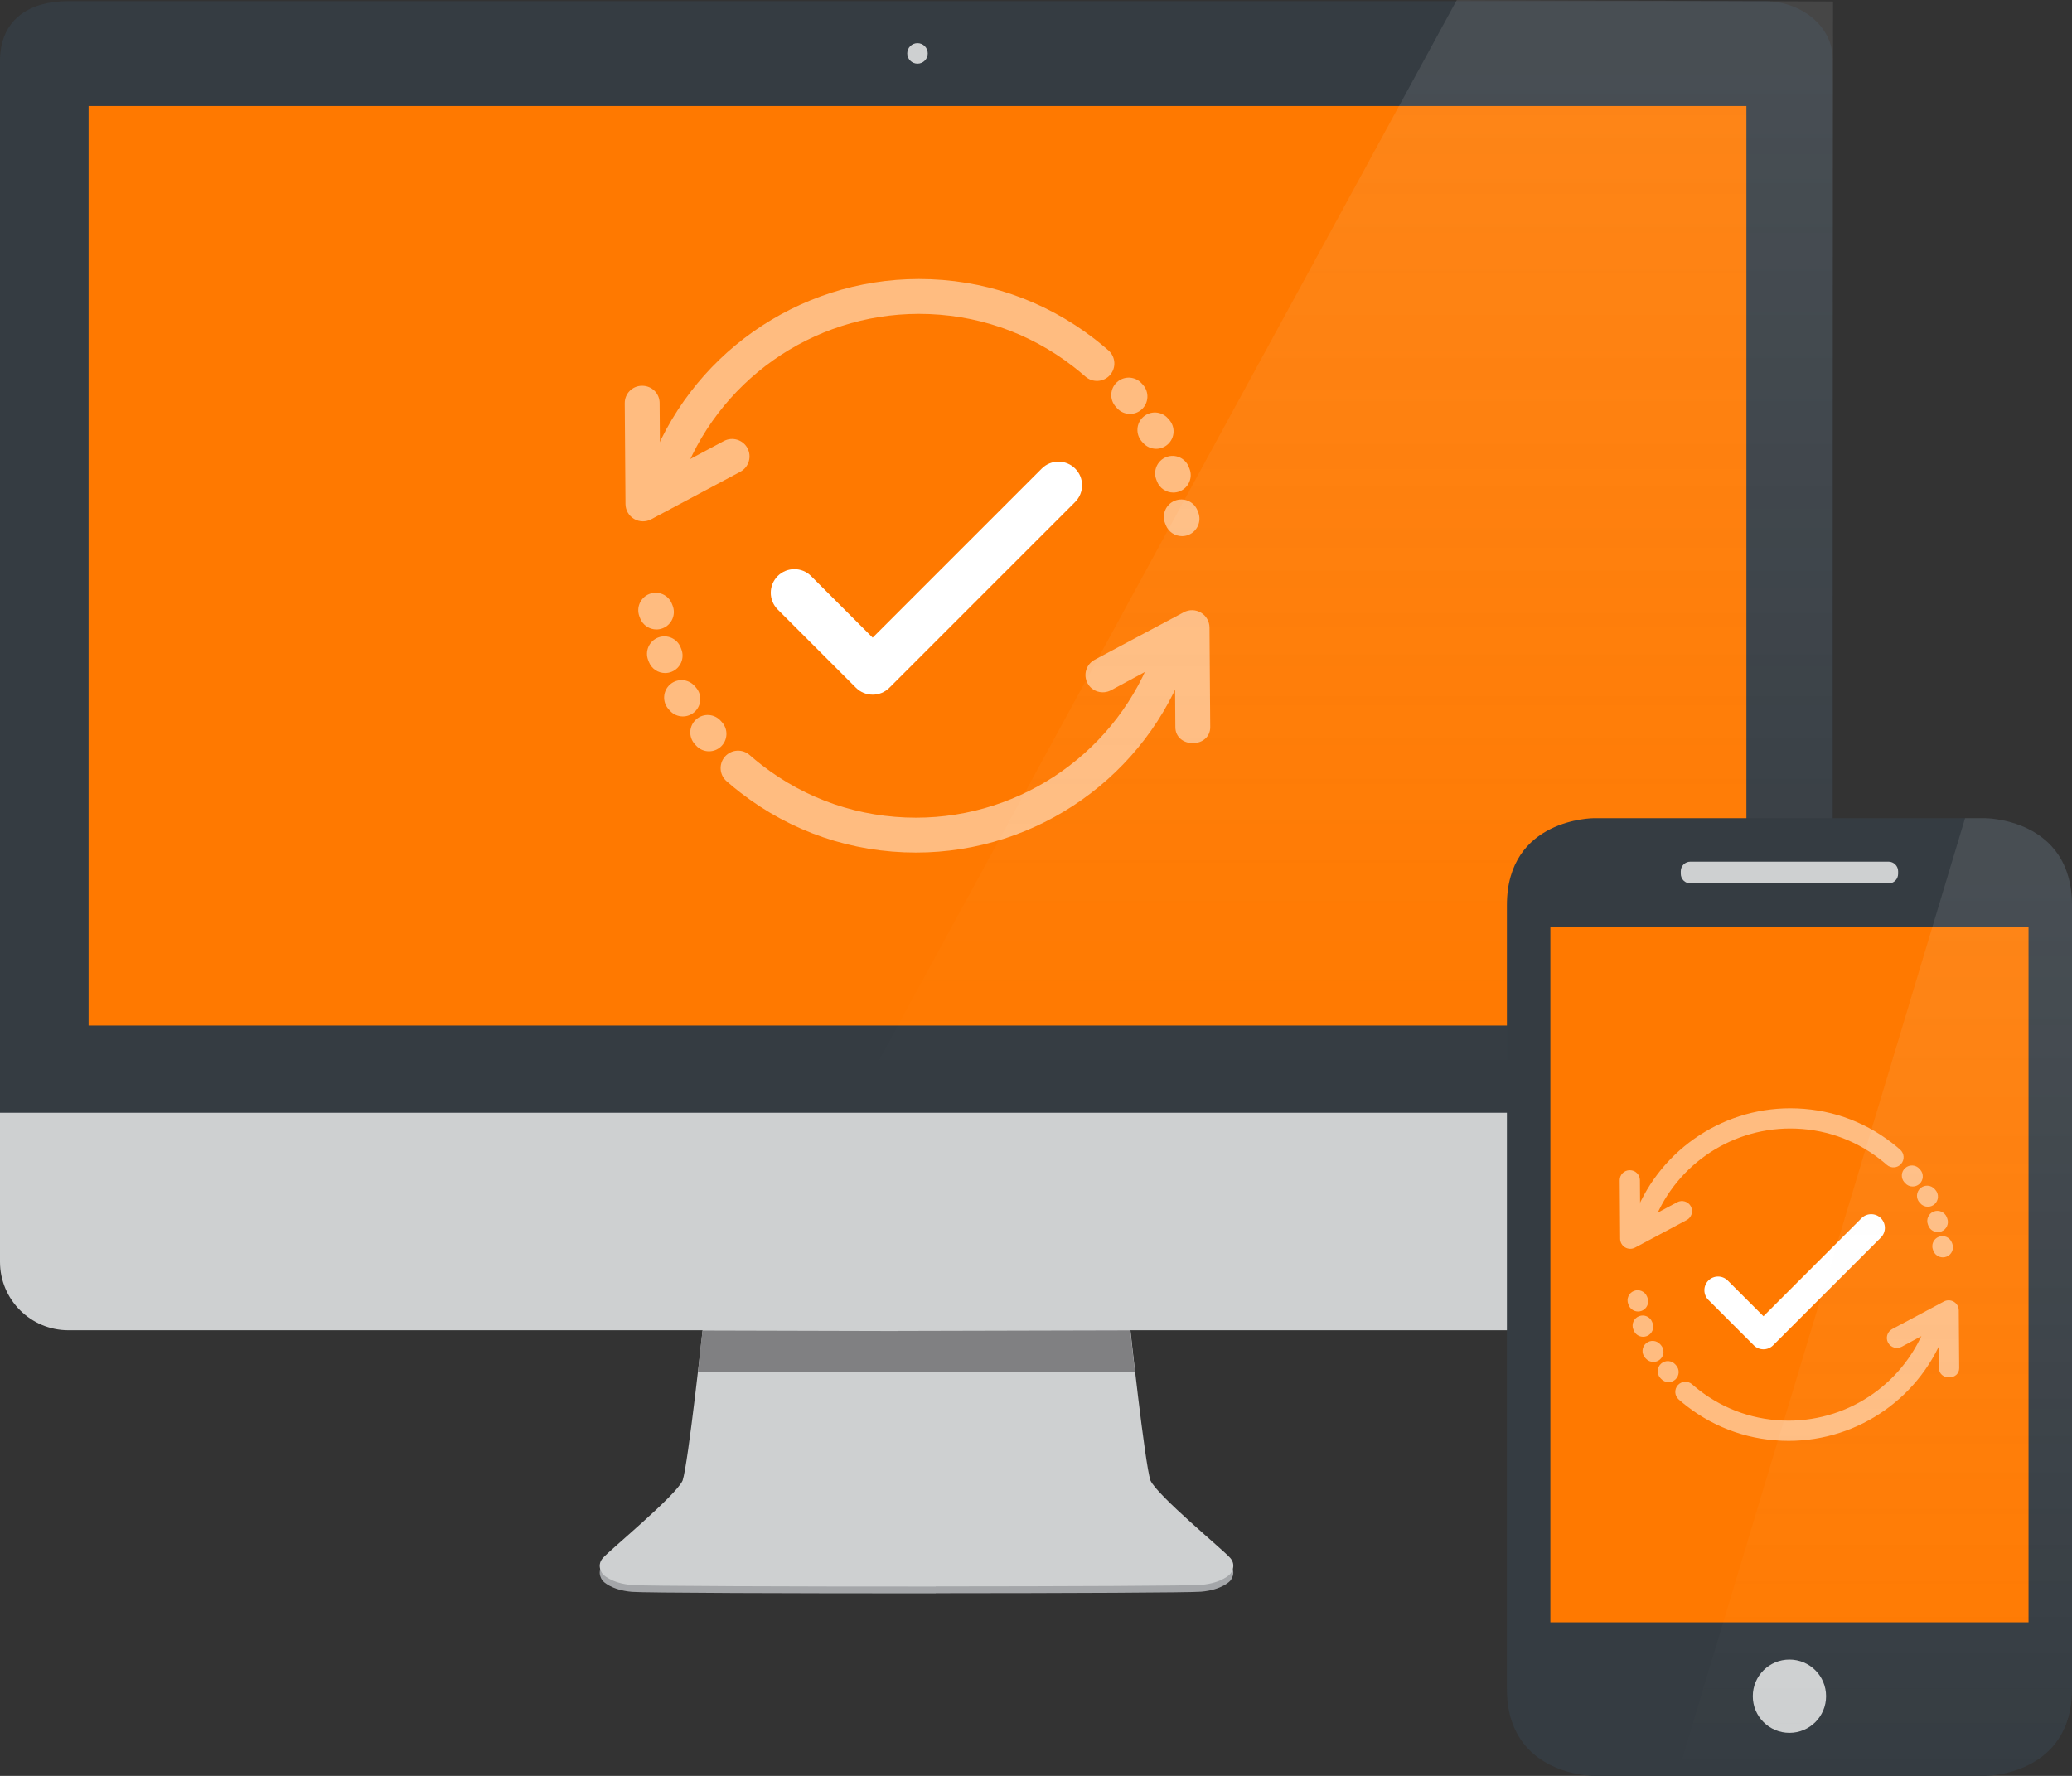 <?xml version="1.0" encoding="utf-8"?>
<!-- Generator: Adobe Illustrator 15.0.0, SVG Export Plug-In . SVG Version: 6.00 Build 0)  -->
<!DOCTYPE svg PUBLIC "-//W3C//DTD SVG 1.1//EN" "http://www.w3.org/Graphics/SVG/1.1/DTD/svg11.dtd">
<svg version="1.1" id="Capa_1" xmlns="http://www.w3.org/2000/svg" xmlns:xlink="http://www.w3.org/1999/xlink" x="0px" y="0px"
	 width="350px" height="300px" viewBox="0 0 350 300" enable-background="new 0 0 350 300" xml:space="preserve">
<rect x="0" y="0" width="350" height="300" fill="#333333" stroke="none"/>
<g>
	<path fill="#353C42" d="M0,9.951c0.192-6.871,5.171-9.758,11.552-9.758h286.475c6.381,0,11.552,4.37,11.552,9.758v178.454H0V9.951z
		"/>
	<path fill="#CED0D1" d="M0,213.165v-25.186h309.578v25.186c0,6.383-5.174,11.556-11.556,11.556H11.557
		C5.174,224.72,0,219.547,0,213.165z"/>
	<rect x="14.963" y="17.912" fill="#FF7900" width="280.038" height="155.332"/>
	<path fill="#A4A6A9" d="M207.816,264.345c-1.155-1.352-12.284-10.48-13.484-13.104c-0.96-2.865-3.468-26.187-3.468-26.187
		l-39.29,0.035v0.018l-32.802-0.029c0,0-2.508,23.323-3.467,26.188c-1.202,2.623-12.331,11.752-13.486,13.105
		c-1.156,1.34,0,2.692,0,2.692s1.328,1.536,4.912,1.848c1.872,0.174,27.029,0.267,51.333,0.255v-0.022
		c22.103-0.008,43.136-0.098,44.843-0.258c3.582-0.31,4.91-1.848,4.91-1.848S208.973,265.688,207.816,264.345z"/>
	<path fill="#CED0D1" d="M207.816,263.191c-1.155-1.352-12.284-10.48-13.484-13.104c-0.96-2.864-3.468-26.188-3.468-26.188
		l-39.29,0.035v0.02l-32.802-0.029c0,0-2.508,23.321-3.467,26.188c-1.202,2.624-12.331,11.753-13.486,13.104
		c-1.156,1.342,0,2.693,0,2.693s1.328,1.536,4.912,1.849c1.872,0.173,27.029,0.267,51.333,0.255v-0.023
		c22.103-0.008,43.136-0.1,44.843-0.257c3.582-0.312,4.91-1.85,4.91-1.85S208.973,264.53,207.816,263.191z"/>
	<path fill="#808082" d="M191.733,231.769l-73.826,0.074c0.338-3.563,0.771-7.078,0.771-7.078l33.046,0.088v-0.018l39.204-0.098
		C190.926,224.738,191.276,228.133,191.733,231.769z"/>
	<circle fill="#CED0D1" cx="154.983" cy="9.028" r="1.733"/>
	<g opacity="0.5">
		<g>
			<path fill="#FFFFFF" d="M190.88,69.925c-0.813,0-1.624-0.334-2.206-0.99l-0.209-0.235c-1.084-1.213-0.979-3.074,0.232-4.158
				c1.214-1.083,3.075-0.979,4.158,0.231l0.228,0.255c1.078,1.218,0.965,3.078-0.253,4.156
				C192.271,69.682,191.573,69.925,190.88,69.925z"/>
		</g>
		<g>
			<path fill="#FFFFFF" d="M195.296,75.815c-0.813,0-1.622-0.335-2.205-0.992l-0.209-0.233c-1.084-1.214-0.979-3.075,0.233-4.159
				c1.214-1.083,3.073-0.979,4.158,0.232l0.226,0.255c1.078,1.216,0.967,3.078-0.251,4.156
				C196.688,75.572,195.99,75.815,195.296,75.815z"/>
		</g>
		<g>
			<path fill="#FFFFFF" d="M198.191,83.208c-1.179,0-2.29-0.711-2.744-1.875l-0.112-0.288c-0.601-1.511,0.138-3.223,1.648-3.824
				c1.515-0.599,3.226,0.14,3.825,1.651l0.126,0.321c0.592,1.515-0.159,3.223-1.674,3.814
				C198.91,83.145,198.548,83.208,198.191,83.208z"/>
		</g>
		<g>
			<path fill="#FFFFFF" d="M199.664,90.57c-1.177,0-2.29-0.711-2.744-1.875l-0.113-0.287c-0.601-1.512,0.139-3.224,1.65-3.825
				c1.513-0.598,3.223,0.139,3.824,1.652l0.126,0.321c0.591,1.514-0.158,3.222-1.674,3.813
				C200.383,90.505,200.021,90.57,199.664,90.57z"/>
		</g>
		<g>
			<path fill="#FFFFFF" d="M112.235,83.402c-0.326,0-0.658-0.055-0.983-0.169c-1.534-0.542-2.336-2.225-1.794-3.757
				c6.844-19.345,25.233-32.341,45.762-32.341c10.854,0,21.117,3.503,29.682,10.131c0.798,0.619,1.575,1.26,2.333,1.925
				c1.221,1.073,1.342,2.935,0.269,4.157c-1.074,1.22-2.935,1.341-4.156,0.267c-0.667-0.584-1.351-1.148-2.052-1.691
				c-7.521-5.822-16.538-8.901-26.075-8.901c-18.038,0-34.197,11.42-40.208,28.417C114.584,82.647,113.448,83.402,112.235,83.402z"
				/>
		</g>
		<g>
			<path fill="#FFFFFF" d="M125.465,70.078"/>
		</g>
		<g>
			<path fill="#FFFFFF" d="M112.235,80.458"/>
		</g>
		<g>
			<path fill="#FFFFFF" d="M119.765,126.917c-0.808,0-1.614-0.33-2.195-0.981l-0.235-0.265c-1.073-1.223-0.952-3.083,0.271-4.155
				c1.222-1.074,3.083-0.95,4.155,0.272l0.2,0.224c1.083,1.211,0.978,3.074-0.233,4.157
				C121.165,126.669,120.465,126.917,119.765,126.917z"/>
		</g>
		<g>
			<path fill="#FFFFFF" d="M115.349,121.027c-0.809,0-1.615-0.33-2.196-0.981l-0.235-0.265c-1.073-1.222-0.951-3.082,0.271-4.155
				c1.222-1.077,3.083-0.952,4.156,0.271l0.199,0.225c1.083,1.211,0.979,3.073-0.233,4.158
				C116.748,120.78,116.048,121.027,115.349,121.027z"/>
		</g>
		<g>
			<path fill="#FFFFFF" d="M112.354,113.696c-1.171,0-2.279-0.703-2.737-1.858l-0.129-0.329c-0.587-1.515,0.167-3.22,1.683-3.81
				c1.517-0.583,3.223,0.167,3.81,1.684l0.11,0.282c0.6,1.512-0.139,3.224-1.65,3.824
				C113.085,113.63,112.716,113.696,112.354,113.696z"/>
		</g>
		<g>
			<path fill="#FFFFFF" d="M110.882,106.334c-1.172,0-2.279-0.704-2.738-1.858l-0.128-0.329c-0.587-1.516,0.167-3.221,1.683-3.81
				c1.517-0.584,3.222,0.167,3.809,1.683l0.111,0.282c0.6,1.511-0.139,3.223-1.651,3.823
				C111.613,106.269,111.244,106.334,110.882,106.334z"/>
		</g>
		<g>
			<path fill="#FFFFFF" d="M108.604,88.07c-0.522,0-1.042-0.138-1.505-0.414c-0.886-0.527-1.432-1.479-1.439-2.509l-0.125-17.038
				c-0.013-1.626,1.296-2.939,2.923-2.939c0.007,0,0.014,0,0.022,0c1.616,0,2.932,1.277,2.944,2.896l0.09,12.185l10.763-5.748
				c1.435-0.764,3.219-0.226,3.985,1.209c0.765,1.435,0.221,3.218-1.213,3.983l-15.058,8.029
				C109.555,87.956,109.08,88.07,108.604,88.07z"/>
		</g>
		<g>
			<path fill="#FFFFFF" d="M154.744,144.022c-10.854,0-21.118-3.506-29.681-10.134c-0.799-0.617-1.577-1.26-2.334-1.924
				c-1.221-1.074-1.341-2.934-0.268-4.157c1.074-1.219,2.934-1.34,4.156-0.268c0.666,0.584,1.35,1.148,2.051,1.693
				c7.521,5.823,16.539,8.9,26.076,8.9c18.039,0,34.196-11.419,40.208-28.416c0.543-1.532,2.227-2.335,3.758-1.794
				c1.534,0.543,2.338,2.225,1.796,3.76C193.663,131.023,175.272,144.022,154.744,144.022z"/>
		</g>
		<g>
			<path fill="#FFFFFF" d="M201.484,125.539c-1.614,0-2.931-1.054-2.942-2.673l-0.09-12.073l-10.765,5.802
				c-1.434,0.766-3.219,0.253-3.984-1.181c-0.765-1.435-0.221-3.203,1.214-3.967l15.058-8.023c0.909-0.486,2.005-0.455,2.892,0.071
				c0.885,0.528,1.432,1.481,1.439,2.511l0.125,16.816c0.013,1.626-1.297,2.717-2.923,2.717
				C201.501,125.539,201.494,125.539,201.484,125.539z"/>
		</g>
	</g>
	
		<linearGradient id="SVGID_1_" gradientUnits="userSpaceOnUse" x1="-325.83" y1="593.611" x2="-325.83" y2="776" gradientTransform="matrix(1 0 0 -1 554 776)">
		<stop  offset="0" style="stop-color:#FFFFFF;stop-opacity:0"/>
		<stop  offset="0.93" style="stop-color:#EEEFEF;stop-opacity:0.2"/>
	</linearGradient>
	<polygon opacity="0.5" fill="url(#SVGID_1_)" points="146.701,182.388 246.082,0 309.64,0.252 309.47,182.018 	"/>
	<g>
		<path fill="#FFFFFF" d="M147.409,117.35c-1.021,0-2.042-0.39-2.821-1.169l-13.222-13.221c-1.558-1.558-1.558-4.083,0-5.641
			c1.558-1.559,4.083-1.559,5.641,0l10.401,10.4l28.566-28.565c1.558-1.557,4.083-1.557,5.641,0c1.559,1.558,1.559,4.083,0,5.642
			l-31.386,31.386C149.45,116.96,148.43,117.35,147.409,117.35z"/>
	</g>
</g>
<g>
	<path fill="#353C42" d="M269.23,138.215c0,0-14.686,0-14.686,14.707v132.377C254.545,300,269.23,300,269.23,300h66.084
		c0,0,14.686,0,14.686-14.701V152.922c0-14.707-14.686-14.707-14.686-14.707H269.23L269.23,138.215z"/>
	<polygon fill="#FF7900" points="261.888,156.574 261.888,274.057 342.658,274.057 342.658,156.574 261.888,156.574 	"/>
	<path fill="#CED0D1" d="M302.272,292.729c3.421,0,6.189-2.773,6.189-6.189c0-3.42-2.769-6.189-6.189-6.189
		c-3.419,0-6.19,2.77-6.19,6.189C296.082,289.956,298.854,292.729,302.272,292.729L302.272,292.729z"/>
	<path fill="#CED0D1" d="M285.539,145.56c-0.896,0-1.623,0.709-1.623,1.621v0.43c0,0.902,0.731,1.626,1.623,1.626h33.47
		c0.89,0,1.621-0.708,1.621-1.626v-0.43c0-0.89-0.731-1.621-1.621-1.621H285.539L285.539,145.56z"/>
	<g>
		<g opacity="0.5">
			<g>
				<path fill="#FFFFFF" d="M323.088,200.438c-0.471,0-0.94-0.192-1.277-0.575l-0.123-0.134c-0.628-0.705-0.565-1.784,0.137-2.411
					c0.704-0.629,1.782-0.569,2.412,0.134l0.13,0.148c0.625,0.705,0.561,1.784-0.146,2.409
					C323.896,200.299,323.491,200.438,323.088,200.438z"/>
			</g>
			<g>
				<path fill="#FFFFFF" d="M325.65,203.854c-0.473,0-0.941-0.194-1.279-0.575l-0.121-0.136c-0.628-0.703-0.567-1.781,0.136-2.411
					c0.703-0.627,1.781-0.568,2.411,0.134l0.13,0.149c0.625,0.705,0.562,1.785-0.145,2.411
					C326.457,203.713,326.053,203.854,325.65,203.854z"/>
			</g>
			<g>
				<path fill="#FFFFFF" d="M327.33,208.142c-0.684,0-1.329-0.411-1.592-1.086l-0.066-0.168c-0.348-0.877,0.081-1.87,0.958-2.217
					c0.877-0.349,1.869,0.08,2.217,0.956l0.072,0.188c0.343,0.878-0.091,1.867-0.969,2.21
					C327.746,208.104,327.535,208.142,327.33,208.142z"/>
			</g>
			<g>
				<path fill="#FFFFFF" d="M328.184,212.41c-0.684,0-1.329-0.412-1.593-1.086l-0.065-0.167c-0.349-0.877,0.081-1.87,0.958-2.219
					c0.877-0.347,1.869,0.081,2.218,0.958l0.072,0.187c0.343,0.879-0.092,1.868-0.971,2.211
					C328.6,212.374,328.39,212.41,328.184,212.41z"/>
			</g>
			<g>
				<path fill="#FFFFFF" d="M277.484,208.255c-0.189,0-0.382-0.031-0.57-0.1c-0.89-0.313-1.354-1.289-1.041-2.178
					c3.97-11.218,14.633-18.753,26.537-18.753c6.294,0,12.246,2.03,17.211,5.874c0.464,0.357,0.914,0.729,1.354,1.117
					c0.708,0.621,0.778,1.7,0.157,2.409c-0.624,0.707-1.702,0.777-2.412,0.155c-0.386-0.339-0.782-0.667-1.188-0.98
					c-4.362-3.378-9.59-5.161-15.121-5.161c-10.46,0-19.83,6.621-23.315,16.477C278.846,207.816,278.188,208.255,277.484,208.255z"
					/>
			</g>
			<g>
				<path fill="#FFFFFF" d="M285.155,200.527"/>
			</g>
			<g>
				<path fill="#FFFFFF" d="M277.484,206.546"/>
			</g>
			<g>
				<path fill="#FFFFFF" d="M281.852,233.488c-0.471,0-0.938-0.193-1.274-0.571l-0.137-0.151c-0.622-0.711-0.551-1.787,0.158-2.411
					c0.709-0.621,1.788-0.552,2.409,0.157l0.115,0.132c0.629,0.703,0.568,1.781-0.135,2.411
					C282.662,233.344,282.256,233.488,281.852,233.488z"/>
			</g>
			<g>
				<path fill="#FFFFFF" d="M279.29,230.072c-0.47,0-0.938-0.191-1.274-0.569l-0.136-0.153c-0.623-0.709-0.552-1.788,0.157-2.409
					c0.709-0.625,1.787-0.552,2.409,0.157l0.116,0.129c0.629,0.703,0.567,1.782-0.136,2.411
					C280.101,229.928,279.694,230.072,279.29,230.072z"/>
			</g>
			<g>
				<path fill="#FFFFFF" d="M277.554,225.82c-0.679,0-1.322-0.407-1.588-1.077l-0.075-0.19c-0.341-0.879,0.097-1.868,0.977-2.209
					c0.88-0.339,1.87,0.098,2.21,0.976l0.063,0.164c0.349,0.876-0.08,1.869-0.956,2.218
					C277.977,225.783,277.763,225.82,277.554,225.82z"/>
			</g>
			<g>
				<path fill="#FFFFFF" d="M276.7,221.553c-0.68,0-1.321-0.408-1.588-1.076l-0.074-0.191c-0.341-0.88,0.096-1.869,0.977-2.21
					c0.878-0.339,1.867,0.097,2.208,0.976l0.063,0.163c0.348,0.877-0.08,1.87-0.957,2.219
					C277.123,221.515,276.909,221.553,276.7,221.553z"/>
			</g>
			<g>
				<path fill="#FFFFFF" d="M275.379,210.962c-0.304,0-0.605-0.082-0.874-0.242c-0.514-0.306-0.83-0.856-0.834-1.454l-0.073-9.879
					c-0.007-0.944,0.752-1.704,1.695-1.704c0.004,0,0.008,0,0.013,0c0.937,0,1.699,0.74,1.707,1.679l0.052,7.066l6.242-3.334
					c0.831-0.442,1.866-0.131,2.311,0.7c0.443,0.834,0.128,1.866-0.703,2.311l-8.732,4.656
					C275.93,210.896,275.655,210.962,275.379,210.962z"/>
			</g>
			<g>
				<path fill="#FFFFFF" d="M302.135,243.406c-6.294,0-12.246-2.032-17.211-5.876c-0.464-0.358-0.915-0.73-1.354-1.117
					c-0.708-0.62-0.779-1.7-0.156-2.409c0.623-0.707,1.701-0.776,2.41-0.155c0.385,0.339,0.783,0.666,1.189,0.981
					c4.36,3.376,9.591,5.161,15.121,5.161c10.46,0,19.83-6.621,23.316-16.479c0.314-0.889,1.29-1.354,2.18-1.04
					c0.889,0.315,1.355,1.291,1.041,2.181C324.703,235.868,314.039,243.406,302.135,243.406z"/>
			</g>
			<g>
				<path fill="#FFFFFF" d="M329.239,232.688c-0.937,0-1.701-0.61-1.708-1.549l-0.051-7.003l-6.242,3.366
					c-0.832,0.442-1.867,0.146-2.311-0.686c-0.443-0.831-0.128-1.857,0.703-2.3l8.732-4.653c0.527-0.282,1.163-0.265,1.677,0.041
					c0.513,0.306,0.829,0.859,0.834,1.456l0.073,9.751c0.008,0.944-0.752,1.576-1.696,1.576
					C329.247,232.688,329.244,232.688,329.239,232.688z"/>
			</g>
		</g>
		<g>
			<path fill="#FFFFFF" d="M297.882,227.939c-0.593,0-1.186-0.226-1.637-0.678l-7.667-7.666c-0.903-0.903-0.903-2.369,0-3.271
				s2.367-0.902,3.271,0l6.032,6.031l16.563-16.564c0.904-0.902,2.368-0.902,3.271,0c0.903,0.903,0.903,2.368,0,3.271
				l-18.201,18.199C299.064,227.714,298.472,227.939,297.882,227.939z"/>
		</g>
	</g>
	<linearGradient id="SVGID_2_" gradientUnits="userSpaceOnUse" x1="316.645" y1="300" x2="316.645" y2="138.215">
		<stop  offset="0" style="stop-color:#FFFFFF;stop-opacity:0"/>
		<stop  offset="0.93" style="stop-color:#EEEFEF;stop-opacity:0.2"/>
	</linearGradient>
	<path opacity="0.5" fill="url(#SVGID_2_)" d="M350,285.299V152.922c0-14.707-14.686-14.707-14.686-14.707h-3.374L283.29,300h52.024
		C335.314,300,350,300,350,285.299z"/>
</g>
</svg>
